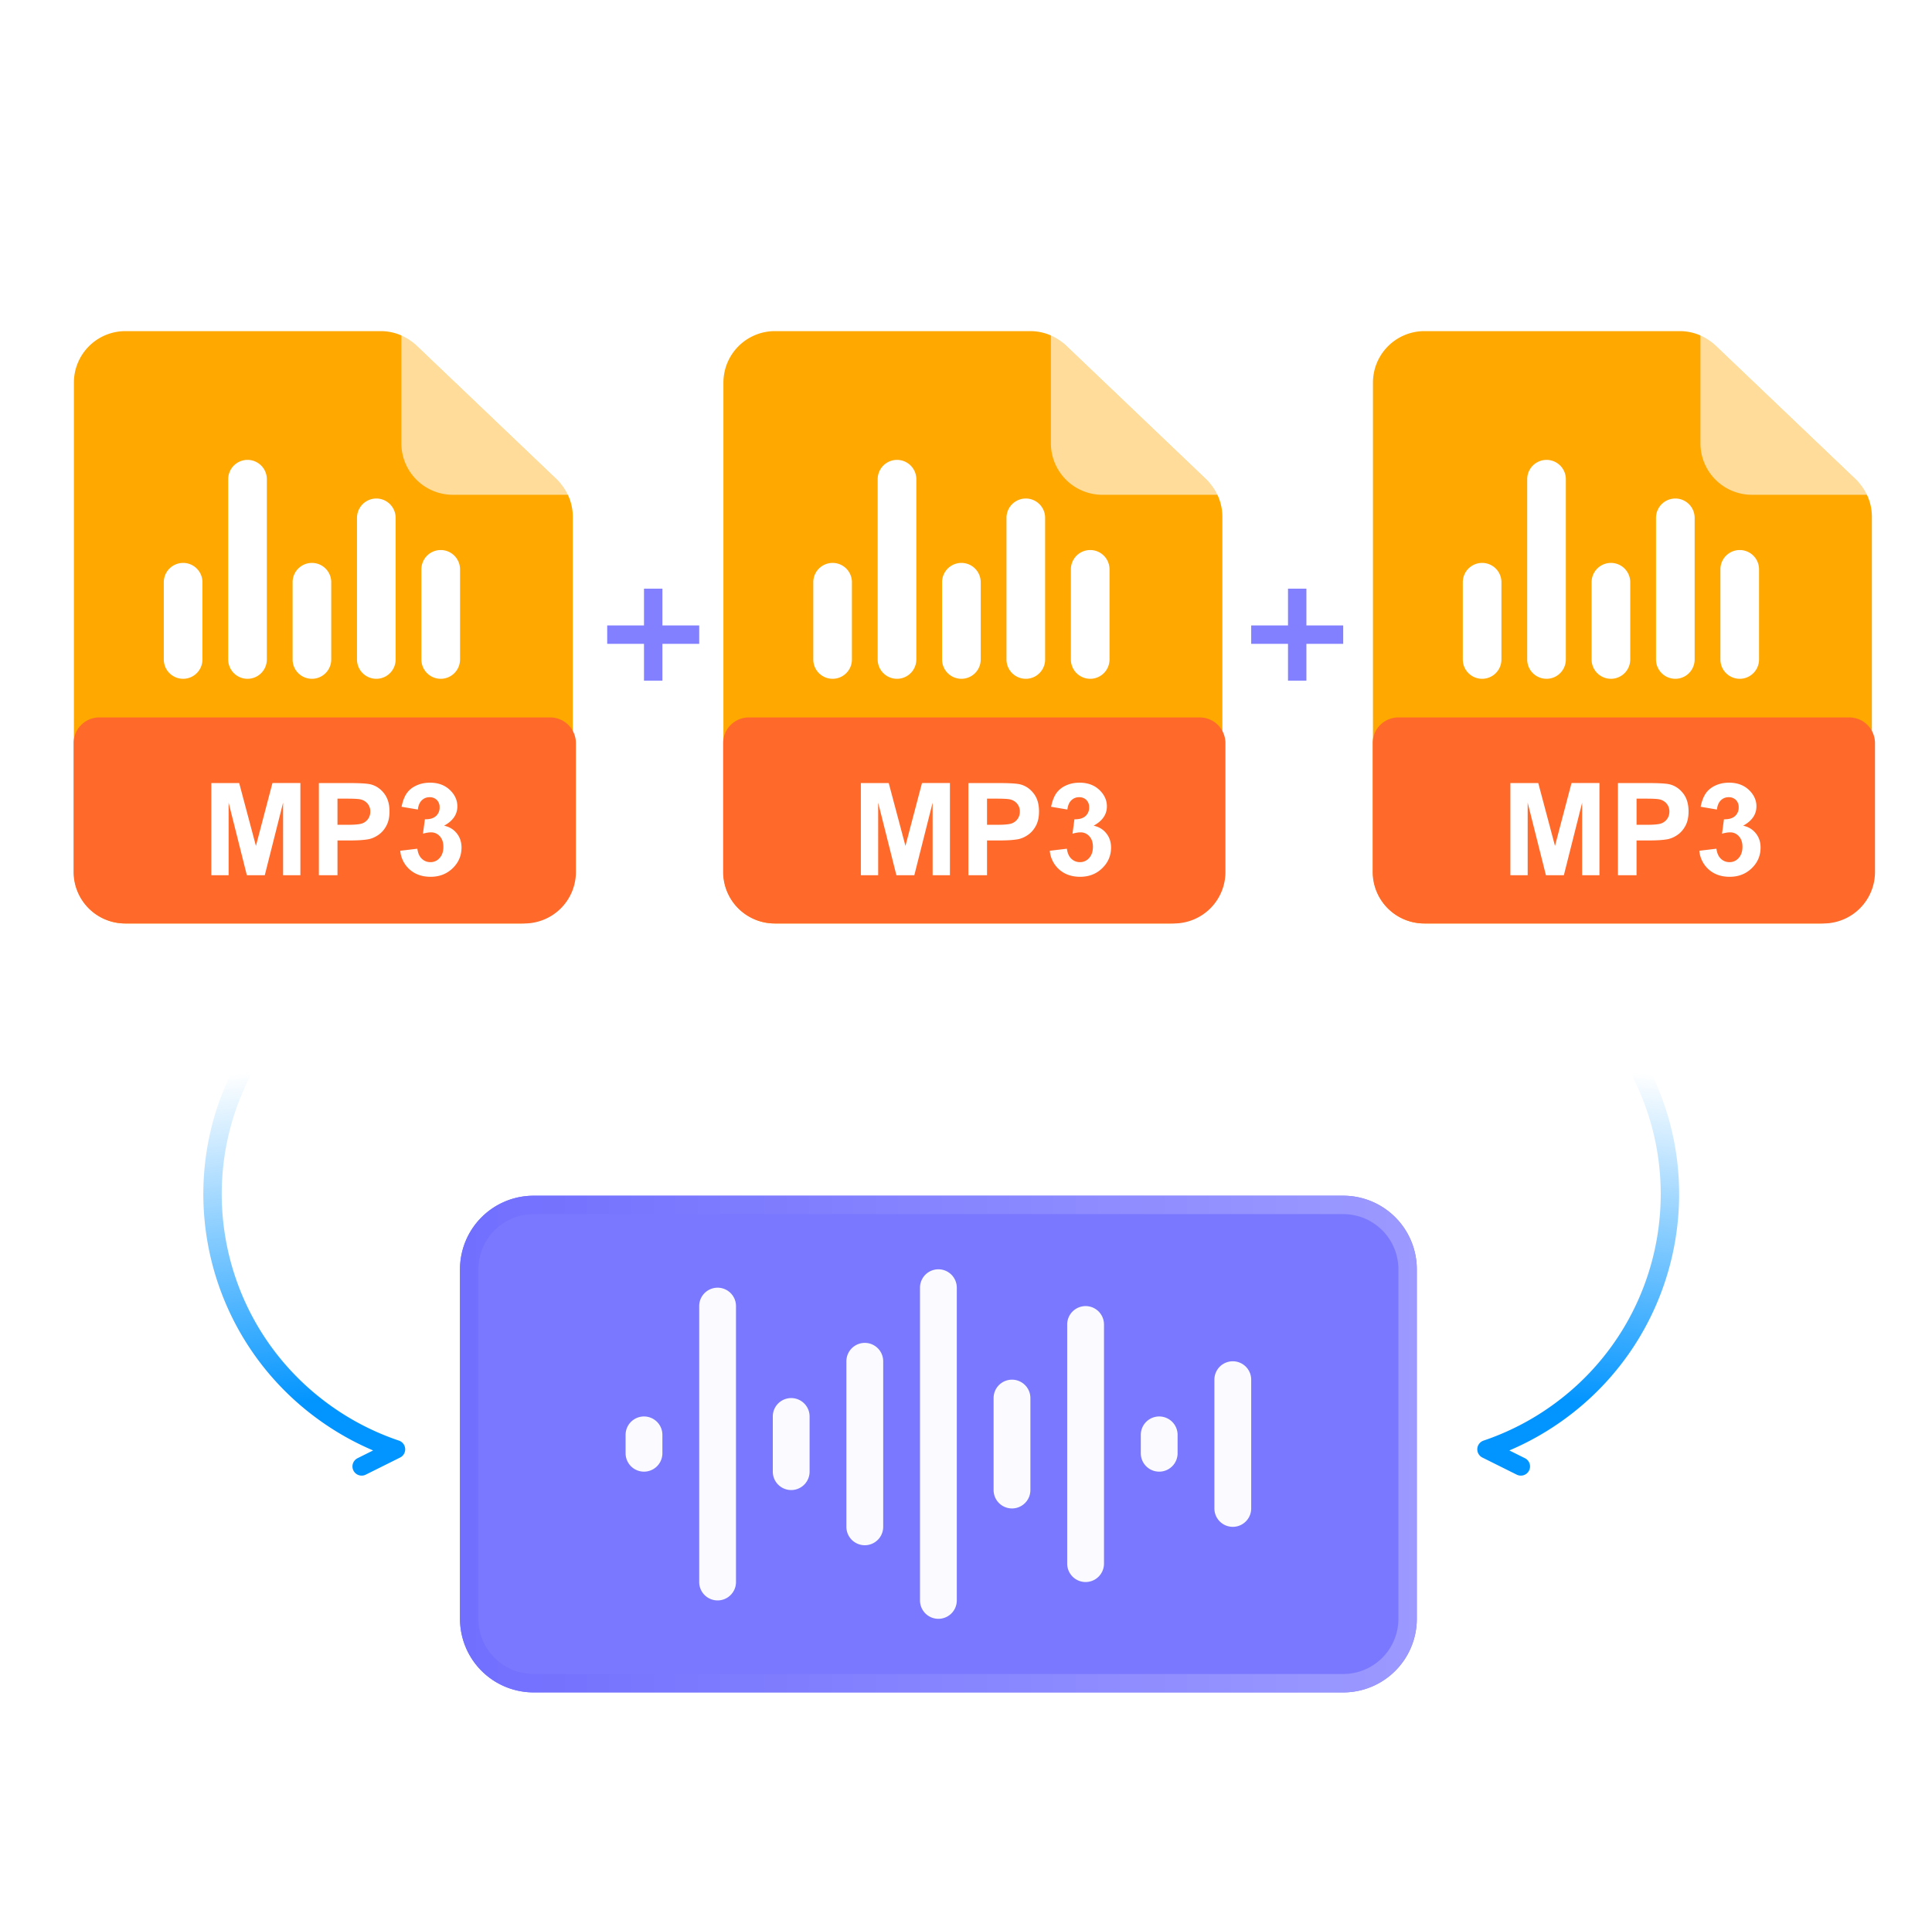 <svg xmlns="http://www.w3.org/2000/svg" width="105" height="104" fill="none"><path stroke="url(#a)" stroke-linecap="round" stroke-linejoin="round" d="M13.085 58.41c-3.165 6.316-1.337 14.18 4.61 18.419a14.653 14.653 0 0 0 3.826 1.957l-1.866.93"/><path stroke="url(#b)" stroke-linecap="round" stroke-linejoin="round" d="M89.223 58.41c3.166 6.316 1.338 14.18-4.61 18.419a14.653 14.653 0 0 1-3.826 1.957l1.867.93"/><g filter="url(#c)"><path fill="#7A78FF" d="M73 65a4 4 0 0 1 4 4v19a4 4 0 0 1-4 4H29a4 4 0 0 1-4-4V69a4 4 0 0 1 4-4h44Z"/></g><path stroke="url(#d)" d="M76.5 69v19a3.5 3.5 0 0 1-3.5 3.5H29a3.5 3.5 0 0 1-3.5-3.5V69a3.5 3.5 0 0 1 3.5-3.5h44a3.5 3.5 0 0 1 3.5 3.5Z"/><path fill="#FBFBFF" fill-rule="evenodd" d="M52 70a1 1 0 1 0-2 0v17a1 1 0 1 0 2 0V70Zm-14 1a1 1 0 1 1 2 0v15a1 1 0 1 1-2 0V71Zm-4 7a1 1 0 1 1 2 0v1a1 1 0 1 1-2 0v-1Zm10-1a1 1 0 1 0-2 0v3a1 1 0 1 0 2 0v-3Zm10-1a1 1 0 1 1 2 0v5a1 1 0 1 1-2 0v-5Zm10 2a1 1 0 1 0-2 0v1a1 1 0 1 0 2 0v-1Zm-18-4a1 1 0 1 1 2 0v9a1 1 0 1 1-2 0v-9Zm14-2a1 1 0 1 0-2 0v13a1 1 0 1 0 2 0V72Zm6 3a1 1 0 1 1 2 0v7a1 1 0 1 1-2 0v-7Z" clip-rule="evenodd"/><g filter="url(#e)"><path fill="#FFA800" fill-rule="evenodd" d="M4.016 20.8a2.8 2.8 0 0 1 2.8-2.8h13.873a2.8 2.8 0 0 1 1.933.775l7.643 7.295a2.8 2.8 0 0 1 .866 2.026V47.4a2.8 2.8 0 0 1-2.8 2.8H6.816a2.8 2.8 0 0 1-2.8-2.8V20.8Z" clip-rule="evenodd"/></g><g fill="#fff" filter="url(#f)"><path d="M12.402 26.05a1.05 1.05 0 1 1 2.1 0v9.8a1.05 1.05 0 1 1-2.1 0v-9.8ZM15.902 31.65a1.05 1.05 0 1 1 2.1 0v4.2a1.05 1.05 0 1 1-2.1 0v-4.2ZM8.902 31.65a1.05 1.05 0 1 1 2.1 0v4.2a1.05 1.05 0 1 1-2.1 0v-4.2ZM19.402 28.15a1.05 1.05 0 1 1 2.1 0v7.7a1.05 1.05 0 1 1-2.1 0v-7.7ZM22.902 30.95a1.05 1.05 0 1 1 2.1 0v4.9a1.05 1.05 0 1 1-2.1 0v-4.9Z"/></g><g filter="url(#g)"><path fill="#FF6A2B" d="M4 40.4A1.4 1.4 0 0 1 5.4 39h24.5a1.4 1.4 0 0 1 1.4 1.4v7a2.8 2.8 0 0 1-2.8 2.8H6.8A2.8 2.8 0 0 1 4 47.4v-7Z"/></g><path fill="#fff" d="M11.485 47.578v-5.01h1.514l.91 3.417.898-3.418h1.518v5.01h-.94v-3.944l-.995 3.945h-.974l-.991-3.945v3.945h-.94Zm5.845 0v-5.01h1.623c.615 0 1.016.024 1.203.074.287.075.528.24.721.492.194.251.291.576.291.975 0 .307-.056.566-.168.776-.111.21-.254.374-.427.495-.17.119-.345.197-.523.236-.241.048-.591.072-1.049.072h-.66v1.89H17.33Zm1.011-4.163v1.422h.554c.399 0 .665-.027.8-.079a.667.667 0 0 0 .43-.636.647.647 0 0 0-.16-.45.7.7 0 0 0-.407-.223c-.12-.023-.363-.034-.728-.034h-.489Zm3.411 2.833.93-.112c.03.236.11.418.24.543.13.125.287.188.471.188a.643.643 0 0 0 .5-.226c.136-.15.204-.353.204-.608 0-.242-.065-.433-.195-.574a.621.621 0 0 0-.475-.212c-.123 0-.27.024-.44.072l.105-.783c.26.007.458-.05.595-.168a.608.608 0 0 0 .205-.478.545.545 0 0 0-.15-.403.54.54 0 0 0-.4-.15.578.578 0 0 0-.42.17c-.117.114-.188.28-.213.5l-.885-.151c.062-.303.154-.545.277-.725.125-.182.299-.325.52-.427.223-.105.472-.157.748-.157.472 0 .85.15 1.135.45.235.247.352.525.352.835 0 .44-.24.79-.721 1.053.287.061.516.199.687.413.173.214.26.473.26.776 0 .44-.161.815-.482 1.125-.322.31-.722.464-1.2.464-.453 0-.83-.13-1.128-.39a1.545 1.545 0 0 1-.52-1.025Z"/><path fill="#fff" fill-rule="evenodd" d="m21.813 18 9.32 8.897h-6.52a2.8 2.8 0 0 1-2.8-2.8V18Z" clip-rule="evenodd" opacity=".6"/><g filter="url(#h)"><path fill="#FFA800" fill-rule="evenodd" d="M39.316 20.8a2.8 2.8 0 0 1 2.8-2.8H55.99a2.8 2.8 0 0 1 1.934.775l7.642 7.295a2.8 2.8 0 0 1 .867 2.026V47.4a2.8 2.8 0 0 1-2.8 2.8H42.116a2.8 2.8 0 0 1-2.8-2.8V20.8Z" clip-rule="evenodd"/></g><g fill="#fff" filter="url(#i)"><path d="M47.7 26.05a1.05 1.05 0 1 1 2.1 0v9.8a1.05 1.05 0 1 1-2.1 0v-9.8ZM51.2 31.65a1.05 1.05 0 1 1 2.1 0v4.2a1.05 1.05 0 1 1-2.1 0v-4.2ZM44.2 31.65a1.05 1.05 0 1 1 2.1 0v4.2a1.05 1.05 0 1 1-2.1 0v-4.2ZM54.7 28.15a1.05 1.05 0 1 1 2.1 0v7.7a1.05 1.05 0 1 1-2.1 0v-7.7ZM58.2 30.95a1.05 1.05 0 1 1 2.1 0v4.9a1.05 1.05 0 1 1-2.1 0v-4.9Z"/></g><g filter="url(#j)"><path fill="#FF6A2B" d="M39.3 40.4a1.4 1.4 0 0 1 1.4-1.4h24.5a1.4 1.4 0 0 1 1.4 1.4v7a2.8 2.8 0 0 1-2.8 2.8H42.1a2.8 2.8 0 0 1-2.8-2.8v-7Z"/></g><path fill="#fff" d="M46.786 47.578v-5.01H48.3l.909 3.417.899-3.418h1.518v5.01h-.94v-3.944l-.995 3.945h-.974l-.991-3.945v3.945h-.94Zm5.844 0v-5.01h1.624c.615 0 1.016.024 1.203.074.287.075.527.24.721.492.194.251.29.576.29.975 0 .307-.055.566-.167.776-.111.21-.254.374-.427.495-.17.119-.345.197-.523.236-.242.048-.591.072-1.05.072h-.659v1.89H52.63Zm1.012-4.163v1.422h.554c.399 0 .665-.027.8-.079a.667.667 0 0 0 .43-.636.647.647 0 0 0-.16-.45.7.7 0 0 0-.407-.223c-.12-.023-.364-.034-.728-.034h-.489Zm3.411 2.833.93-.112c.03.236.11.418.24.543.13.125.286.188.47.188a.643.643 0 0 0 .5-.226c.137-.15.205-.353.205-.608 0-.242-.065-.433-.195-.574a.621.621 0 0 0-.475-.212c-.123 0-.27.024-.44.072l.105-.783c.26.007.458-.05.595-.168a.608.608 0 0 0 .205-.478.545.545 0 0 0-.15-.403.54.54 0 0 0-.4-.15.578.578 0 0 0-.42.17c-.117.114-.188.28-.213.5l-.885-.151c.062-.303.154-.545.277-.725.125-.182.298-.325.52-.427.223-.105.472-.157.748-.157.472 0 .85.15 1.135.45.234.247.352.525.352.835 0 .44-.24.79-.721 1.053.287.061.516.199.687.413.173.214.26.473.26.776 0 .44-.161.815-.483 1.125-.32.31-.72.464-1.2.464-.453 0-.829-.13-1.127-.39a1.545 1.545 0 0 1-.52-1.025Z"/><path fill="#fff" fill-rule="evenodd" d="m57.113 18 9.321 8.897h-6.52a2.8 2.8 0 0 1-2.8-2.8V18Z" clip-rule="evenodd" opacity=".6"/><g filter="url(#k)"><path fill="#FFA800" fill-rule="evenodd" d="M74.617 20.8a2.8 2.8 0 0 1 2.8-2.8H91.29a2.8 2.8 0 0 1 1.933.775l7.643 7.295c.554.528.867 1.26.867 2.026V47.4a2.8 2.8 0 0 1-2.8 2.8H77.417a2.8 2.8 0 0 1-2.8-2.8V20.8Z" clip-rule="evenodd"/></g><g fill="#fff" filter="url(#l)"><path d="M83 26.05a1.05 1.05 0 1 1 2.1 0v9.8a1.05 1.05 0 1 1-2.1 0v-9.8ZM86.5 31.65a1.05 1.05 0 1 1 2.1 0v4.2a1.05 1.05 0 1 1-2.1 0v-4.2ZM79.5 31.65a1.05 1.05 0 1 1 2.1 0v4.2a1.05 1.05 0 1 1-2.1 0v-4.2ZM90 28.15a1.05 1.05 0 1 1 2.1 0v7.7a1.05 1.05 0 1 1-2.1 0v-7.7ZM93.5 30.95a1.05 1.05 0 1 1 2.1 0v4.9a1.05 1.05 0 1 1-2.1 0v-4.9Z"/></g><g filter="url(#m)"><path fill="#FF6A2B" d="M74.602 40.4a1.4 1.4 0 0 1 1.4-1.4h24.5a1.4 1.4 0 0 1 1.4 1.4v7a2.8 2.8 0 0 1-2.8 2.8h-21.7a2.8 2.8 0 0 1-2.8-2.8v-7Z"/></g><path fill="#fff" d="M82.086 47.578v-5.01h1.515l.909 3.417.899-3.418h1.517v5.01h-.94v-3.944l-.994 3.945h-.974l-.992-3.945v3.945h-.94Zm5.845 0v-5.01h1.624c.615 0 1.016.024 1.203.074.287.075.527.24.721.492.194.251.29.576.29.975 0 .307-.055.566-.167.776-.112.21-.254.374-.427.495-.171.119-.345.197-.523.236-.242.048-.591.072-1.05.072h-.66v1.89h-1.01Zm1.012-4.163v1.422h.554c.398 0 .665-.027.8-.079a.667.667 0 0 0 .43-.636.647.647 0 0 0-.16-.45.7.7 0 0 0-.407-.223c-.121-.023-.364-.034-.728-.034h-.49Zm3.411 2.833.93-.112c.03.236.11.418.239.543.13.125.287.188.472.188a.643.643 0 0 0 .499-.226c.136-.15.205-.353.205-.608 0-.242-.065-.433-.195-.574a.621.621 0 0 0-.475-.212c-.123 0-.27.024-.441.072l.106-.783c.26.007.458-.05.595-.168a.608.608 0 0 0 .205-.478.545.545 0 0 0-.15-.403.54.54 0 0 0-.4-.15.579.579 0 0 0-.421.17c-.116.114-.187.28-.212.5l-.885-.151c.061-.303.154-.545.277-.725.125-.182.298-.325.52-.427.222-.105.472-.157.748-.157.471 0 .85.15 1.135.45.234.247.352.525.352.835 0 .44-.24.79-.722 1.053.287.061.516.199.687.413.174.214.26.473.26.776 0 .44-.16.815-.482 1.125-.321.31-.721.464-1.2.464-.453 0-.829-.13-1.127-.39a1.545 1.545 0 0 1-.52-1.025Z"/><path fill="#fff" fill-rule="evenodd" d="m92.414 18 9.321 8.897h-6.52a2.8 2.8 0 0 1-2.8-2.8V18Z" clip-rule="evenodd" opacity=".6"/><path fill="#8280FF" fill-rule="evenodd" d="M36 34v-2h-1v2h-2v1h2v2h1v-2h2v-1h-2ZM71 34v-2h-1v2h-2v1h2v2h1v-2h2v-1h-2Z" clip-rule="evenodd"/><defs><filter id="j" width="27.301" height="11.2" x="39.301" y="39" color-interpolation-filters="sRGB" filterUnits="userSpaceOnUse"><feFlood flood-opacity="0" result="BackgroundImageFix"/><feBlend in="SourceGraphic" in2="BackgroundImageFix" result="shape"/><feColorMatrix in="SourceAlpha" result="hardAlpha" values="0 0 0 0 0 0 0 0 0 0 0 0 0 0 0 0 0 0 127 0"/><feOffset/><feGaussianBlur stdDeviation="2.1"/><feComposite in2="hardAlpha" k2="-1" k3="1" operator="arithmetic"/><feColorMatrix values="0 0 0 0 1 0 0 0 0 1 0 0 0 0 1 0 0 0 0.58 0"/><feBlend in2="shape" result="effect1_innerShadow_3314_1339"/></filter><filter id="c" width="52" height="27" x="25" y="65" color-interpolation-filters="sRGB" filterUnits="userSpaceOnUse"><feFlood flood-opacity="0" result="BackgroundImageFix"/><feBlend in="SourceGraphic" in2="BackgroundImageFix" result="shape"/><feColorMatrix in="SourceAlpha" result="hardAlpha" values="0 0 0 0 0 0 0 0 0 0 0 0 0 0 0 0 0 0 127 0"/><feOffset/><feGaussianBlur stdDeviation="13"/><feComposite in2="hardAlpha" k2="-1" k3="1" operator="arithmetic"/><feColorMatrix values="0 0 0 0 0.54 0 0 0 0 0.533 0 0 0 0 1 0 0 0 1 0"/><feBlend in2="shape" result="effect1_innerShadow_3314_1339"/></filter><filter id="f" width="16.102" height="11.9" x="8.902" y="25" color-interpolation-filters="sRGB" filterUnits="userSpaceOnUse"><feFlood flood-opacity="0" result="BackgroundImageFix"/><feBlend in="SourceGraphic" in2="BackgroundImageFix" result="shape"/><feColorMatrix in="SourceAlpha" result="hardAlpha" values="0 0 0 0 0 0 0 0 0 0 0 0 0 0 0 0 0 0 127 0"/><feOffset/><feGaussianBlur stdDeviation=".7"/><feComposite in2="hardAlpha" k2="-1" k3="1" operator="arithmetic"/><feColorMatrix values="0 0 0 0 1 0 0 0 0 0.663 0 0 0 0 0.02 0 0 0 0.3 0"/><feBlend in2="shape" result="effect1_innerShadow_3314_1339"/></filter><filter id="g" width="27.301" height="11.2" x="4" y="39" color-interpolation-filters="sRGB" filterUnits="userSpaceOnUse"><feFlood flood-opacity="0" result="BackgroundImageFix"/><feBlend in="SourceGraphic" in2="BackgroundImageFix" result="shape"/><feColorMatrix in="SourceAlpha" result="hardAlpha" values="0 0 0 0 0 0 0 0 0 0 0 0 0 0 0 0 0 0 127 0"/><feOffset/><feGaussianBlur stdDeviation="2.1"/><feComposite in2="hardAlpha" k2="-1" k3="1" operator="arithmetic"/><feColorMatrix values="0 0 0 0 1 0 0 0 0 1 0 0 0 0 1 0 0 0 0.58 0"/><feBlend in2="shape" result="effect1_innerShadow_3314_1339"/></filter><filter id="h" width="27.117" height="32.2" x="39.316" y="18" color-interpolation-filters="sRGB" filterUnits="userSpaceOnUse"><feFlood flood-opacity="0" result="BackgroundImageFix"/><feBlend in="SourceGraphic" in2="BackgroundImageFix" result="shape"/><feColorMatrix in="SourceAlpha" result="hardAlpha" values="0 0 0 0 0 0 0 0 0 0 0 0 0 0 0 0 0 0 127 0"/><feOffset/><feGaussianBlur stdDeviation="2.1"/><feComposite in2="hardAlpha" k2="-1" k3="1" operator="arithmetic"/><feColorMatrix values="0 0 0 0 1 0 0 0 0 1 0 0 0 0 1 0 0 0 1 0"/><feBlend in2="shape" result="effect1_innerShadow_3314_1339"/></filter><filter id="i" width="16.102" height="11.9" x="44.199" y="25" color-interpolation-filters="sRGB" filterUnits="userSpaceOnUse"><feFlood flood-opacity="0" result="BackgroundImageFix"/><feBlend in="SourceGraphic" in2="BackgroundImageFix" result="shape"/><feColorMatrix in="SourceAlpha" result="hardAlpha" values="0 0 0 0 0 0 0 0 0 0 0 0 0 0 0 0 0 0 127 0"/><feOffset/><feGaussianBlur stdDeviation=".7"/><feComposite in2="hardAlpha" k2="-1" k3="1" operator="arithmetic"/><feColorMatrix values="0 0 0 0 1 0 0 0 0 0.663 0 0 0 0 0.02 0 0 0 0.3 0"/><feBlend in2="shape" result="effect1_innerShadow_3314_1339"/></filter><filter id="e" width="27.117" height="32.2" x="4.016" y="18" color-interpolation-filters="sRGB" filterUnits="userSpaceOnUse"><feFlood flood-opacity="0" result="BackgroundImageFix"/><feBlend in="SourceGraphic" in2="BackgroundImageFix" result="shape"/><feColorMatrix in="SourceAlpha" result="hardAlpha" values="0 0 0 0 0 0 0 0 0 0 0 0 0 0 0 0 0 0 127 0"/><feOffset/><feGaussianBlur stdDeviation="2.1"/><feComposite in2="hardAlpha" k2="-1" k3="1" operator="arithmetic"/><feColorMatrix values="0 0 0 0 1 0 0 0 0 1 0 0 0 0 1 0 0 0 1 0"/><feBlend in2="shape" result="effect1_innerShadow_3314_1339"/></filter><filter id="k" width="27.117" height="32.2" x="74.617" y="18" color-interpolation-filters="sRGB" filterUnits="userSpaceOnUse"><feFlood flood-opacity="0" result="BackgroundImageFix"/><feBlend in="SourceGraphic" in2="BackgroundImageFix" result="shape"/><feColorMatrix in="SourceAlpha" result="hardAlpha" values="0 0 0 0 0 0 0 0 0 0 0 0 0 0 0 0 0 0 127 0"/><feOffset/><feGaussianBlur stdDeviation="2.1"/><feComposite in2="hardAlpha" k2="-1" k3="1" operator="arithmetic"/><feColorMatrix values="0 0 0 0 1 0 0 0 0 1 0 0 0 0 1 0 0 0 1 0"/><feBlend in2="shape" result="effect1_innerShadow_3314_1339"/></filter><filter id="l" width="16.102" height="11.9" x="79.5" y="25" color-interpolation-filters="sRGB" filterUnits="userSpaceOnUse"><feFlood flood-opacity="0" result="BackgroundImageFix"/><feBlend in="SourceGraphic" in2="BackgroundImageFix" result="shape"/><feColorMatrix in="SourceAlpha" result="hardAlpha" values="0 0 0 0 0 0 0 0 0 0 0 0 0 0 0 0 0 0 127 0"/><feOffset/><feGaussianBlur stdDeviation=".7"/><feComposite in2="hardAlpha" k2="-1" k3="1" operator="arithmetic"/><feColorMatrix values="0 0 0 0 1 0 0 0 0 0.663 0 0 0 0 0.02 0 0 0 0.3 0"/><feBlend in2="shape" result="effect1_innerShadow_3314_1339"/></filter><filter id="m" width="27.301" height="11.2" x="74.602" y="39" color-interpolation-filters="sRGB" filterUnits="userSpaceOnUse"><feFlood flood-opacity="0" result="BackgroundImageFix"/><feBlend in="SourceGraphic" in2="BackgroundImageFix" result="shape"/><feColorMatrix in="SourceAlpha" result="hardAlpha" values="0 0 0 0 0 0 0 0 0 0 0 0 0 0 0 0 0 0 127 0"/><feOffset/><feGaussianBlur stdDeviation="2.1"/><feComposite in2="hardAlpha" k2="-1" k3="1" operator="arithmetic"/><feColorMatrix values="0 0 0 0 1 0 0 0 0 1 0 0 0 0 1 0 0 0 0.58 0"/><feBlend in2="shape" result="effect1_innerShadow_3314_1339"/></filter><linearGradient id="a" x1="14.777" x2="13.031" y1="76.36" y2="58.35" gradientUnits="userSpaceOnUse"><stop stop-color="#0395FF"/><stop offset="1" stop-color="#0395FF" stop-opacity="0"/></linearGradient><linearGradient id="b" x1="87.532" x2="89.277" y1="76.36" y2="58.35" gradientUnits="userSpaceOnUse"><stop stop-color="#0395FF"/><stop offset="1" stop-color="#0395FF" stop-opacity="0"/></linearGradient><linearGradient id="d" x1="77.179" x2="25.244" y1="78.5" y2="78.5" gradientUnits="userSpaceOnUse"><stop stop-color="#9C9AFF"/><stop offset="1" stop-color="#716FFE"/></linearGradient></defs></svg>